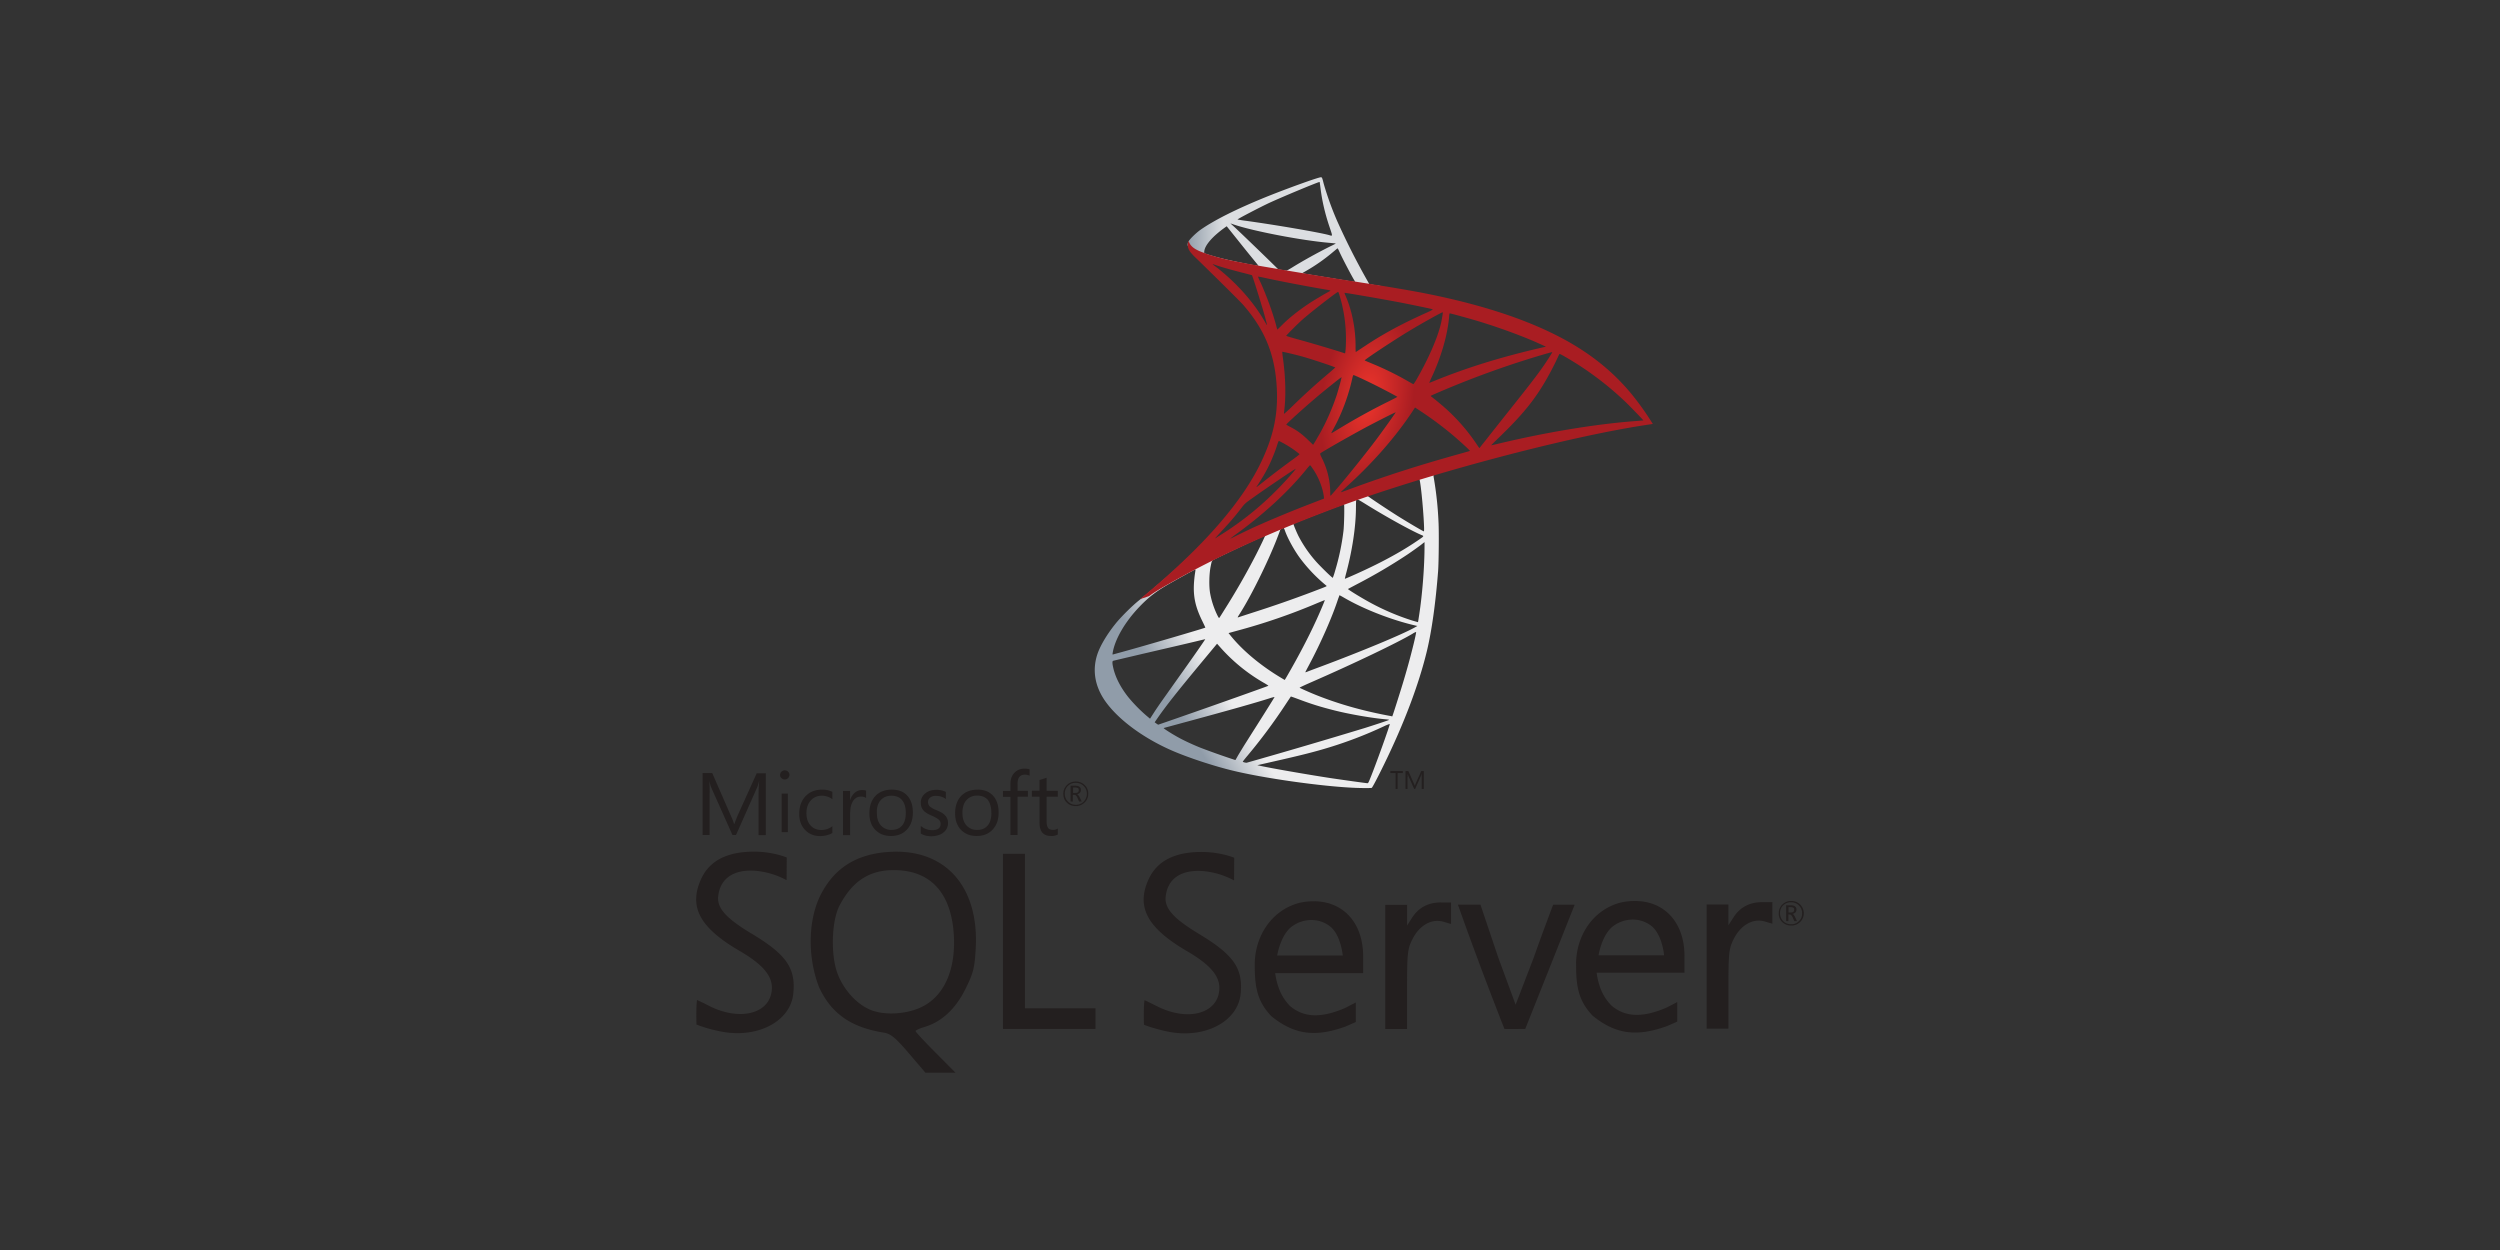 <?xml version="1.0" encoding="UTF-8"?>
<svg xmlns="http://www.w3.org/2000/svg" width="160" height="80" fill="none">
  <rect width="100%" height="100%" fill="#333333" stroke="none"/>
  <g clip-path="url(#a)">
    <path d="m92.614 29.594-7.829 2.556-6.81 3.006-1.906.503c-.485.462-.994.93-1.544 1.403-.604.52-1.166.994-1.598 1.337-.48.379-1.19 1.089-1.55 1.538-.539.675-.965 1.39-1.148 1.941-.326.994-.166 2 .461 2.93.805 1.183 2.409 2.39 4.279 3.212.952.42 2.556.96 3.763 1.26 2.006.51 5.888 1.06 8.024 1.143.432.018 1.012.018 1.035 0 .048-.03.38-.663.764-1.45 1.313-2.68 2.26-5.195 2.775-7.343.308-1.302.55-3.036.71-5.09.041-.573.06-2.496.024-3.147a22.113 22.113 0 0 0-.296-2.775c-.024-.125-.03-.237-.018-.243.024-.018.095-.041 1.06-.32l-.196-.461zm-1.787 1.047c.071 0 .26 1.817.308 2.965.012.242.006.402-.006.402-.047 0-1-.562-1.68-.988-.592-.373-1.717-1.118-1.894-1.26-.06-.042-.054-.048.432-.213.822-.279 2.775-.906 2.84-.906zm-3.988 1.314c.053 0 .19.077.515.278 1.219.763 2.876 1.686 3.586 1.994.219.095.242.06-.26.403-1.078.733-2.421 1.455-4.066 2.183-.29.13-.533.23-.538.23-.012 0 .023-.147.07-.325.397-1.473.622-2.964.634-4.16.006-.591.006-.591.059-.609-.012.006-.006.006 0 .006zm-.823.314c.036.035.012 1.36-.035 1.721a15.06 15.06 0 0 1-.544 2.575 3.936 3.936 0 0 1-.137.414c-.023.03-.834-.764-1.1-1.071a8.01 8.01 0 0 1-1.09-1.586c-.135-.267-.348-.787-.33-.805.094-.065 3.213-1.272 3.236-1.248zm-3.87 1.52c.006 0 .012 0 .018.006.012.012.053.107.089.213.19.515.615 1.272.982 1.758a10.019 10.019 0 0 0 1.657 1.721c.035.036.047.03-.917.397a75.093 75.093 0 0 1-3.734 1.302c-.334.107-.667.216-1 .325-.053.018-.035-.012.118-.254.693-1.083 1.746-3.207 2.338-4.71.1-.26.2-.521.219-.58.023-.083.053-.113.13-.154.041-.012.083-.024.1-.024zm-1.183.491c.018.012-.284.645-.58 1.225a45.882 45.882 0 0 1-2.041 3.557c-.142.23-.278.443-.296.467-.03.041-.042.03-.136-.154a5.428 5.428 0 0 1-.456-1.373c-.089-.461-.071-1.266.03-1.763.076-.367.07-.36.248-.45.758-.384 3.207-1.532 3.231-1.509zm10.207.415v.248c0 1.32-.142 3.13-.349 4.45-.035.23-.065.42-.07.426 0 0-.172-.047-.374-.107a15.275 15.275 0 0 1-2.722-1.165c-.574-.314-1.408-.829-1.384-.852.006-.006.254-.136.544-.29a34.853 34.853 0 0 0 3.237-1.9c.36-.242.905-.633 1.024-.74l.094-.07zm-14.675 1.751c.024 0 .018.047-.017.26a8.342 8.342 0 0 0-.065.633c-.048.864.094 1.504.52 2.38.119.242.213.443.207.449-.041.036-3.958 1.184-5.19 1.52l-.71.196c-.04.012-.047.006-.029-.095.136-.87.799-2.006 1.722-2.964.615-.64 1.107-1.012 1.947-1.491.604-.344 1.532-.858 1.604-.882 0-.006.005-.006.011-.006zm9.231 1.651c.006-.006.148.071.32.172 1.266.733 3.03 1.414 4.532 1.763l.137.03-.19.106c-.787.438-3.373 1.515-6.018 2.503-.384.142-.763.284-.834.314a.427.427 0 0 1-.136.041c0-.006.106-.213.242-.467.74-1.385 1.486-3.071 1.865-4.243.047-.113.076-.213.082-.219zm-.94.308c.006.006-.042.13-.101.272-.515 1.248-1.19 2.61-2.053 4.136-.22.39-.403.704-.409.704-.006 0-.183-.106-.396-.236-1.255-.77-2.367-1.716-3.095-2.634l-.106-.13.538-.148a38.639 38.639 0 0 0 5.195-1.793c.231-.094.42-.171.427-.171zm5.846 2.041c.006.136-.296 1.355-.545 2.237-.207.74-.384 1.32-.71 2.343-.142.45-.266.823-.272.823a.39.39 0 0 1-.077-.018c-1.757-.32-3.331-.763-4.81-1.355-.415-.166-1.007-.432-1.042-.462-.012-.012.343-.177.793-.373 2.692-1.177 5.485-2.514 6.444-3.088a.772.772 0 0 1 .219-.107zm-13.498.462c.012.012-.74 1.094-1.793 2.568l-.952 1.343c-.16.225-.403.58-.539.793l-.248.385-.267-.225a9.868 9.868 0 0 1-1.1-1.124c-.51-.634-.852-1.302-.988-1.912-.066-.284-.066-.426-.006-.444.088-.023 1.668-.396 3.148-.74.822-.188 1.775-.413 2.118-.496.343-.083.621-.148.627-.148zm.758.29.19.213a11.111 11.111 0 0 0 2.774 2.272c.19.107.332.201.32.207-.041.03-3.657 1.314-5.332 1.894-.94.331-1.716.597-1.721.597a1.04 1.04 0 0 1-.119-.077l-.106-.077.171-.248c.556-.805 1.255-1.687 2.775-3.52l1.048-1.261zm4.722 3.379c.006-.006.266.088.586.207.769.29 1.378.473 2.195.68 1.006.255 2.462.503 3.32.574.13.012.2.024.177.042-.041.023-.911.313-1.55.514a421.473 421.473 0 0 1-7.55 2.22c-.06.011-.255-.042-.255-.066 0-.011.142-.195.313-.396a35.131 35.131 0 0 0 2.403-3.231c.195-.296.36-.539.36-.544zm-1.042.03c.006.005-.414.68-1.148 1.84-.313.49-.662 1.047-.787 1.242-.118.19-.295.485-.396.65l-.172.303-.088-.024a49.26 49.26 0 0 1-2.107-.746c-.491-.195-1-.431-1.379-.633-.473-.254-1.065-.633-1.017-.645.011-.006.822-.225 1.798-.49 2.592-.705 4.03-1.113 4.971-1.41a2.37 2.37 0 0 1 .325-.088zm7.367 1.727h.006c.024.06-.934 2.722-1.284 3.562-.077.19-.106.237-.148.23-.1-.005-1.49-.2-2.337-.325-1.473-.224-3.947-.656-4.568-.798l-.142-.03.882-.201c1.893-.426 2.804-.657 3.727-.941a26.352 26.352 0 0 0 3.486-1.343 2.85 2.85 0 0 1 .378-.154z" fill="url(#b)"></path>
    <path d="M84.545 11.344c-.13-.018-2.231.74-3.586 1.29-1.829.746-3.249 1.456-4.125 2.071-.325.231-.733.64-.798.799a.552.552 0 0 0-.036.201l.793.752 1.887.603 4.492.805 5.136.882.053-.444c-.017 0-.03-.006-.047-.006l-.675-.107-.136-.242a45.78 45.78 0 0 1-1.917-3.787 19.584 19.584 0 0 1-.864-2.385c-.1-.402-.112-.426-.177-.432zm-.095.302h.006c.006.006.03.172.053.367.1.828.284 1.627.574 2.491.219.65.219.615-.035.538-.604-.165-3.308-.633-5.267-.905a7.798 7.798 0 0 1-.58-.089c-.023-.023 1.415-.775 2.048-1.07.81-.373 3.035-1.303 3.2-1.332zm-5.704 2.65.23.078c1.255.426 4.409 1.03 6.148 1.171.196.018.362.036.367.036.006.006-.16.095-.373.195-.84.42-1.763.935-2.402 1.332-.19.118-.36.213-.384.213-.024 0-.148-.024-.279-.042l-.236-.035-.592-.58a250.42 250.42 0 0 0-2.172-2.09l-.307-.277zm-.237.184.834 1.042c.456.574.917 1.136 1.018 1.26.1.124.183.225.178.23-.024.019-1.207-.212-1.835-.354a14.933 14.933 0 0 1-1.307-.343l-.326-.107v-.083c.006-.396.509-.988 1.361-1.591l.077-.054zm7.089 1.42c.024 0 .053.054.124.213.201.444.829 1.64.982 1.87.048.077.13.083-.704-.053-2.006-.325-2.65-.432-2.65-.444 0-.006.059-.047.135-.088a11.55 11.55 0 0 0 1.805-1.249c.136-.112.26-.219.284-.237.006-.012.018-.017.024-.012z" fill="url(#c)"></path>
    <path d="M76.076 15.422s-.13.207-.006.515c.077.19.301.42.556.657 0 0 2.633 2.568 2.953 2.935 1.455 1.68 2.088 3.337 2.148 5.621.035 1.468-.243 2.758-.935 4.255-1.231 2.686-3.829 5.65-7.835 8.94l.586-.194c.379-.285.893-.586 2.1-1.25 2.788-1.526 5.924-2.928 9.77-4.372 5.539-2.083 14.645-4.521 19.829-5.314l.539-.083-.083-.13a18.287 18.287 0 0 0-1.19-1.674c-1.136-1.409-2.515-2.55-4.201-3.498-2.32-1.295-5.32-2.307-9.119-3.059-.716-.142-2.29-.414-3.568-.61-2.71-.42-4.462-.71-6.39-1.04a66.561 66.561 0 0 1-2.415-.444 15.33 15.33 0 0 1-1.568-.42c-.426-.167-1.041-.332-1.171-.835zm1.526 1.48c.006-.007.1.029.225.07.225.077.515.166.858.26.26.072.52.141.781.208.355.088.651.171.657.171.041.042.64 1.953.84 2.687.077.278.136.515.13.515-.006.006-.07-.095-.148-.231-.692-1.22-1.786-2.456-3.053-3.45a2.522 2.522 0 0 1-.29-.23zm2.912.804c.03 0 .16.018.319.053 1.006.225 2.81.568 3.965.764.195.03.349.065.349.076 0 .012-.071.054-.16.101-.195.1-.982.568-1.243.746-.656.438-1.248.91-1.674 1.337-.172.172-.32.314-.32.314s-.035-.101-.065-.225c-.213-.823-.657-2.042-1.059-2.9a2.513 2.513 0 0 1-.118-.272c0 .012 0 .006.006.006zm5.124.976c.035.012.095.213.213.657.219.858.32 1.817.284 2.71a5.1 5.1 0 0 1-.036.51l-.017.058-.308-.1a93.262 93.262 0 0 0-2.544-.752c-.503-.136-.912-.26-.912-.272 0-.035.734-.77 1.048-1.047.597-.527 2.219-1.781 2.272-1.764zm.408.06c.018-.018 2.45.402 3.557.615.822.16 2.017.408 2.088.438.036.012-.088.083-.485.26-1.562.704-2.722 1.337-3.876 2.107-.301.2-.556.367-.562.367a3.23 3.23 0 0 1-.012-.38c0-1.123-.225-2.26-.639-3.218a.898.898 0 0 1-.07-.19zm6.29 1.242c.018.018-.059.497-.13.781-.213.882-.787 2.19-1.49 3.42a3.907 3.907 0 0 1-.25.403c-.011.006-.171-.083-.355-.19a19.264 19.264 0 0 0-2.32-1.136c-.236-.1-.443-.183-.449-.195-.041-.035 1.864-1.296 2.87-1.9.799-.485 2.1-1.207 2.124-1.183zm.45.071c.053 0 1.13.296 1.692.462 1.391.414 2.989 1 4.03 1.473l.432.196-.302.07c-2.544.586-4.722 1.26-6.822 2.113-.172.071-.326.13-.338.13-.011 0 .048-.136.125-.302.633-1.343 1.041-2.745 1.142-3.94.006-.113.023-.202.041-.202zm-10.722 2.462c.018-.018.84.177 1.284.302.674.189 2.106.668 2.106.704 0 .006-.16.142-.348.308a42.708 42.708 0 0 0-2.415 2.189 8.476 8.476 0 0 1-.503.461c-.012 0-.017-.035-.012-.083.136-.994.107-2.272-.082-3.568-.018-.165-.036-.307-.03-.313zm17.284.018c.012.011-.378.627-.627.976-.355.509-.876 1.183-2.053 2.663-.621.78-1.32 1.663-1.55 1.958-.237.296-.432.545-.438.545-.006 0-.083-.107-.166-.237a12.227 12.227 0 0 0-2.397-2.645 13.88 13.88 0 0 0-.438-.355.66.66 0 0 1-.118-.1c0-.018 1.006-.45 1.77-.758a60.57 60.57 0 0 1 4.526-1.616c.716-.224 1.48-.443 1.491-.431zm.456.118c.024-.006.166.065.337.166a20.084 20.084 0 0 1 3.959 2.97c.314.308 1.089 1.113 1.077 1.118 0 0-.272.024-.592.048-2.491.19-5.68.716-8.746 1.455-.207.048-.39.09-.402.09-.012 0 .219-.232.509-.51 1.799-1.733 2.621-2.828 3.592-4.78.136-.29.254-.54.266-.557-.006 0-.006 0 0 0zm-13.178 1.35c.083.017.852.378 1.432.668.533.266 1.332.692 1.373.727.006.006-.278.154-.627.326a41.255 41.255 0 0 0-3.06 1.686c-.284.172-.52.314-.526.314-.024 0-.018-.024.142-.314.532-.97.958-2.13 1.201-3.26.024-.089.047-.148.065-.148zm-.77.141c.019.018-.183.746-.307 1.142a14.57 14.57 0 0 1-1.047 2.402c-.095.166-.237.409-.314.545l-.148.236-.331-.319c-.385-.373-.698-.603-1.1-.81-.16-.083-.285-.154-.285-.166 0-.048 1.012-.965 1.787-1.627.556-.48 1.728-1.42 1.746-1.403zm4.705 1.935.29.19a22.49 22.49 0 0 1 2.042 1.508c.337.278.988.864 1.118 1.006l.07.077-.478.136c-2.71.752-4.805 1.42-7.25 2.32-.271.1-.502.183-.52.183-.035 0-.065.03.545-.532 1.562-1.438 2.946-3.024 3.976-4.569l.207-.319zm-1.237.308c.012.011-.798 1.154-1.284 1.799-.58.769-1.61 2.059-2.32 2.899-.295.35-.55.64-.561.645-.018.006-.024-.083-.024-.219a4.96 4.96 0 0 0-.503-2.13c-.136-.272-.16-.337-.13-.367.112-.1 1.834-1.083 2.923-1.669.734-.39 1.882-.97 1.9-.958zm-7.48 1.834c.019 0 .155.071.309.154.378.207.716.438 1.017.686.012.012-.142.137-.343.284a55.497 55.497 0 0 0-1.911 1.444c-.52.414-.538.426-.48.337.391-.597.586-.934.794-1.366.183-.385.366-.84.497-1.237.047-.172.106-.302.118-.302zm1.995 1.562c.03-.006.065.048.225.284.337.503.598 1.178.663 1.722l.011.119-.81.313a73.206 73.206 0 0 0-3.693 1.533c-.254.118-.698.331-.988.473-.29.148-.526.26-.526.255a9.5 9.5 0 0 1 .408-.308c1.77-1.284 3.302-2.692 4.45-4.1.124-.149.237-.285.248-.29h.012zm-.917.225c.024.024-.65.787-1.112 1.255a19.629 19.629 0 0 1-3.675 2.964c-.178.113-.338.213-.355.225-.042.024.011-.035.627-.704.39-.42.686-.775 1.024-1.213.225-.29.266-.331.591-.562.87-.628 2.876-1.989 2.9-1.965z" fill="url(#d)"></path>
    <path d="M57.299 54.508c-.11 0-.218.01-.327.01-2.204.118-3.691 1.088-4.56 2.983-.745 1.714-.663 3.954.007 5.678.78 1.685 2.04 2.574 4.145 2.91.445.073.743.317 1.605 1.324l1.061 1.243h1.924l-1.28-1.29c-.706-.707-1.278-1.323-1.278-1.377 0-.054.27-.172.598-.272 1.08-.327 1.975-1.16 2.603-2.439.507-1.026.58-1.344.653-2.62.19-3.802-1.814-6.178-5.151-6.15zm1.687 9.94c-.936.454-2.295.544-3.182.219-.918-.337-1.806-1.29-2.205-2.368-.444-1.18-.38-3.355.127-4.335.816-1.56 1.895-2.277 3.473-2.277 2.34 0 3.671 1.433 3.845 4.126.137 2.248-.616 3.935-2.057 4.634l-.001.001zm33.235-6.693c-.808 0-1.425.327-1.841.97l-.327.51V57.91h-1.397v7.945h1.396v-2.54c0-2.322.03-2.593.354-3.228.447-.872 1.216-1.306 1.96-1.099l.5.146v-1.377h-.645v-.002zm-8.206-.073c-.273 0-.564.037-.852.1-1.87.489-2.923 2.278-2.858 4.118 0 1.541.3 2.312 1.043 3.12 1.523 1.25 2.901 1.35 4.76.68.318-.136.663-.292.663-.292v-1.25l-.662.343c-1.505.655-2.639.655-3.547-.116-.579-.59-.834-1.297-.951-2.104h5.631V61.21c0-2.184-1.314-3.563-3.228-3.528h.001zm-2.277 3.484s.208-1.362.98-1.897a2.106 2.106 0 0 1 1.214-.389c.418 0 .835.135 1.18.399.707.543.825 1.877.825 1.877h-4.2v.01zm-33.67-1.433c-1.515-.917-2.187-1.579-2.105-2.359.235-2.157 2.902-1.86 4.379-1.043l.01-1.451s-.816-.354-1.986-.373c-1.795-.027-2.956.562-3.5 1.76-.798 1.768-.091 3.1 2.465 4.588 1.435.835 2.07 1.56 2.07 2.35 0 1.633-1.97 2.203-4 1.179a16.023 16.023 0 0 0-.79-.382c-.073.463-.036 1.57-.036 1.57s.624.262 1.56.443c2.321.463 4.433-.626 4.633-2.394.174-1.66-.426-2.53-2.7-3.89v.002zm56.513-2.07a4.23 4.23 0 0 0-.863.101c-1.867.49-2.918 2.278-2.846 4.119 0 1.539.298 2.302 1.042 3.109 1.523 1.251 2.901 1.352 4.77.68.316-.135.66-.289.66-.289v-1.252l-.661.345c-1.508.653-2.641.653-3.546-.118-.583-.589-.835-1.288-.953-2.104h5.622v-1.071c0-2.174-1.314-3.554-3.228-3.517l.003-.002zm-2.277 3.484s.21-1.36.98-1.905c.371-.263.797-.39 1.214-.39.416 0 .835.135 1.18.4.707.543.825 1.886.825 1.886h-4.198l-.001.01zm-25.6-1.396c-1.514-.915-2.184-1.579-2.102-2.359.235-2.159 2.901-1.86 4.378-1.043l.01-1.452s-.816-.353-1.986-.37c-1.795-.027-2.956.562-3.5 1.76-.798 1.767-.082 3.1 2.466 4.588 1.433.834 2.068 1.55 2.068 2.34 0 1.632-1.968 2.212-3.999 1.178-.416-.208-.77-.38-.79-.38-.073.463-.036 1.57-.036 1.57s.617.253 1.55.444c2.323.463 4.436-.624 4.635-2.392.173-1.652-.426-2.522-2.694-3.882v-.002zm36.084-2.015c-.807 0-1.432.328-1.841.972l-.327.507v-1.323h-1.396v7.943h1.395v-2.539c0-2.321.028-2.594.354-3.228.447-.87 1.217-1.306 1.96-1.097l.499.145v-1.38h-.644zm-47.19 1.969v-5.06H64.19v11.208h5.921V64.53h-4.513v-4.824zm32.563 1.578L97 64.302l-1.117-3.037-1.133-3.365h-1.442c.934 2.647 1.95 5.34 2.975 7.952.444.01.889 0 1.333 0l1.567-3.935 1.596-4.016h-1.378s-.608 1.595-1.242 3.381zM68.842 51.59a.771.771 0 0 0 .572-.229.759.759 0 0 0 .235-.561.745.745 0 0 0-.235-.562.782.782 0 0 0-.561-.218.771.771 0 0 0-.572.226.756.756 0 0 0-.227.562c0 .229.073.418.227.562a.764.764 0 0 0 .561.218v.002zm-.499-1.29a.679.679 0 0 1 .51-.197c.197 0 .362.063.499.198a.68.68 0 0 1 .208.499.699.699 0 0 1-.707.707.699.699 0 0 1-.707-.707c0-.2.062-.364.197-.5zm.336.573h.091c.065 0 .129.062.183.18l.109.246h.171l-.135-.273c-.055-.109-.109-.172-.172-.19a.33.33 0 0 0 .189-.1c.046-.046.062-.11.062-.182 0-.083-.026-.145-.08-.191-.063-.052-.163-.08-.292-.08h-.29v1.016h.146v-.426h.018zm0-.473h.127c.091 0 .156.02.191.046.035.027.044.063.044.127 0 .117-.073.173-.208.173h-.156V50.4h.002zm-23.26.382c0-.353-.01-.616-.018-.771h.008c.036.182.081.319.118.41l1.351 3.02h.227l1.352-3.048c.037-.083.073-.208.118-.382h.01a8.747 8.747 0 0 0-.036.773v2.666h.462v-3.963h-.58l-1.243 2.756c-.045.11-.109.273-.19.489h-.019a3.18 3.18 0 0 0-.18-.47l-1.215-2.784h-.617v3.962h.445v-2.656l.007-.002zm4.606.008h.4v2.467h-.4V50.79zm.2-.905a.281.281 0 0 0 .208-.084.289.289 0 0 0 .092-.208.261.261 0 0 0-.09-.208.292.292 0 0 0-.21-.083.285.285 0 0 0-.209.084.293.293 0 0 0-.091.207c0 .091.028.154.091.208a.3.3 0 0 0 .208.084h.001zm3.047 3.426v-.434a1.15 1.15 0 0 1-.697.244c-.29 0-.527-.1-.7-.291-.171-.19-.263-.453-.263-.78 0-.343.092-.616.281-.824.182-.2.418-.3.707-.3.236 0 .463.074.672.22v-.464c-.19-.1-.407-.145-.653-.145-.453 0-.807.145-1.071.426-.262.281-.397.663-.397 1.123 0 .41.117.754.362 1.017.254.27.58.408.98.408.308-.008.56-.073.78-.2zm1.143-1.315c0-.326.073-.589.208-.77.127-.163.28-.245.463-.245.154 0 .263.028.343.091V50.6a.719.719 0 0 0-.27-.036.69.69 0 0 0-.437.156.955.955 0 0 0-.307.478h-.01v-.58h-.453v2.83h.454v-1.452h.009zm2.603 1.508c.426 0 .77-.138 1.024-.41.254-.27.381-.635.381-1.088 0-.463-.116-.816-.354-1.08-.235-.262-.561-.39-.988-.39-.426 0-.77.127-1.024.373-.272.27-.416.652-.416 1.142 0 .426.117.78.362 1.043.254.272.59.409 1.015.409zm-.645-2.305c.173-.182.4-.272.68-.272.292 0 .51.09.672.272.163.19.245.462.245.825 0 .345-.073.617-.227.798-.154.19-.38.292-.68.292a.884.884 0 0 1-.69-.291c-.171-.192-.253-.454-.253-.8-.018-.342.072-.623.253-.824zm4.035 2.058a.743.743 0 0 0 .265-.58.708.708 0 0 0-.209-.517c-.11-.11-.28-.208-.527-.308a1.65 1.65 0 0 1-.426-.236.389.389 0 0 1-.118-.291c0-.117.046-.208.136-.28a.559.559 0 0 1 .364-.109c.244 0 .453.065.644.2v-.453a1.33 1.33 0 0 0-.608-.135c-.291 0-.537.08-.718.235a.725.725 0 0 0-.28.589c0 .208.062.38.18.507.1.108.27.219.508.318.227.1.38.19.463.262a.346.346 0 0 1 .117.271c0 .264-.18.4-.534.4-.273 0-.517-.09-.736-.27v.489c.198.118.435.172.697.172.336-.017.6-.1.78-.263h.002zm2.16-2.72c-.427 0-.77.127-1.025.372-.27.27-.416.652-.416 1.142 0 .426.117.78.362 1.043.255.272.59.409 1.016.409.437 0 .77-.138 1.024-.41.255-.27.382-.634.382-1.088 0-.463-.119-.816-.354-1.08-.245-.262-.572-.39-.988-.39l-.002.002zm.88 1.487c0 .345-.074.617-.228.798-.154.19-.38.292-.68.292a.884.884 0 0 1-.69-.291c-.17-.192-.253-.454-.253-.8 0-.363.09-.644.272-.833.172-.181.399-.273.68-.273s.507.092.67.273c.146.2.227.47.227.834h.001zm1.224 1.415h.453V50.99h.662v-.38h-.663v-.437c0-.398.154-.597.473-.597.107 0 .216.027.297.073v-.409a.83.83 0 0 0-.327-.045.844.844 0 0 0-.607.227c-.19.18-.291.416-.291.734v.464h-.478V51h.478v2.44h.003zm1.859-.772c0 .554.244.836.743.836a.818.818 0 0 0 .427-.094v-.389a.474.474 0 0 1-.292.092c-.154 0-.262-.037-.325-.119-.065-.08-.101-.218-.101-.408V50.99h.717v-.38h-.717v-.834c-.156.053-.309.1-.454.145v.688h-.488v.381h.489v1.678zm48.669 5.215a.779.779 0 0 0-.561-.218.765.765 0 0 0-.572.228.762.762 0 0 0-.227.562.74.74 0 0 0 .226.561.798.798 0 0 0 .572.219.78.78 0 0 0 .572-.227.77.77 0 0 0 .234-.561.789.789 0 0 0-.245-.564h.001zm-.072 1.071a.674.674 0 0 1-.5.198.678.678 0 0 1-.499-.198.706.706 0 0 1-.208-.51c0-.197.063-.361.2-.499a.674.674 0 0 1 .507-.197.68.68 0 0 1 .5.197.686.686 0 0 1 .207.5c0 .21-.062.372-.207.51zm-.408-.463a.392.392 0 0 0 .19-.1c.046-.046.063-.11.063-.182 0-.082-.026-.146-.081-.19-.063-.053-.164-.081-.292-.081h-.289v1.015h.146v-.426h.09c.063 0 .125.062.181.18l.108.245h.173l-.135-.273c-.047-.118-.101-.172-.156-.19l.002.002zm-.1-.091h-.156v-.343h.128c.09 0 .154.016.19.044.037.027.045.063.045.127 0 .118-.073.172-.208.172h.001zm-25.301-7.907h.127v-1.016h.336v-.127h-.799v.127h.336v1.016zm.77-.763c0-.1 0-.18-.008-.226.009.054.027.09.036.117l.39.872h.062l.391-.88c.01-.027.019-.062.037-.109-.009.09-.009.163-.009.218v.77h.135v-1.142h-.163l-.353.788c-.009.029-.037.084-.055.146h-.01c-.007-.037-.026-.073-.052-.135l-.354-.799h-.183v1.144h.128v-.763l.008-.001z" fill="#231F1F"></path>
  </g>
  <defs>
    <linearGradient id="b" x1="75.954" y1="46.569" x2="78.785" y2="44.897" gradientUnits="userSpaceOnUse">
      <stop stop-color="#909CA9"></stop>
      <stop offset="1" stop-color="#EDEDEE"></stop>
    </linearGradient>
    <linearGradient id="c" x1="76.021" y1="15.034" x2="78.299" y2="15.034" gradientUnits="userSpaceOnUse">
      <stop stop-color="#939FAB"></stop>
      <stop offset="1" stop-color="#DCDEE1"></stop>
    </linearGradient>
    <radialGradient id="d" cx="0" cy="0" r="1" gradientUnits="userSpaceOnUse" gradientTransform="rotate(-171.457 44.708 9.472) scale(2.937 5.875)">
      <stop stop-color="#EE352C"></stop>
      <stop offset="1" stop-color="#A91D22"></stop>
    </radialGradient>
    <clipPath id="a">
      <path fill="#fff" transform="translate(44.555 11)" d="M0 0h70.889v58H0z"></path>
    </clipPath>
  </defs>
</svg>
